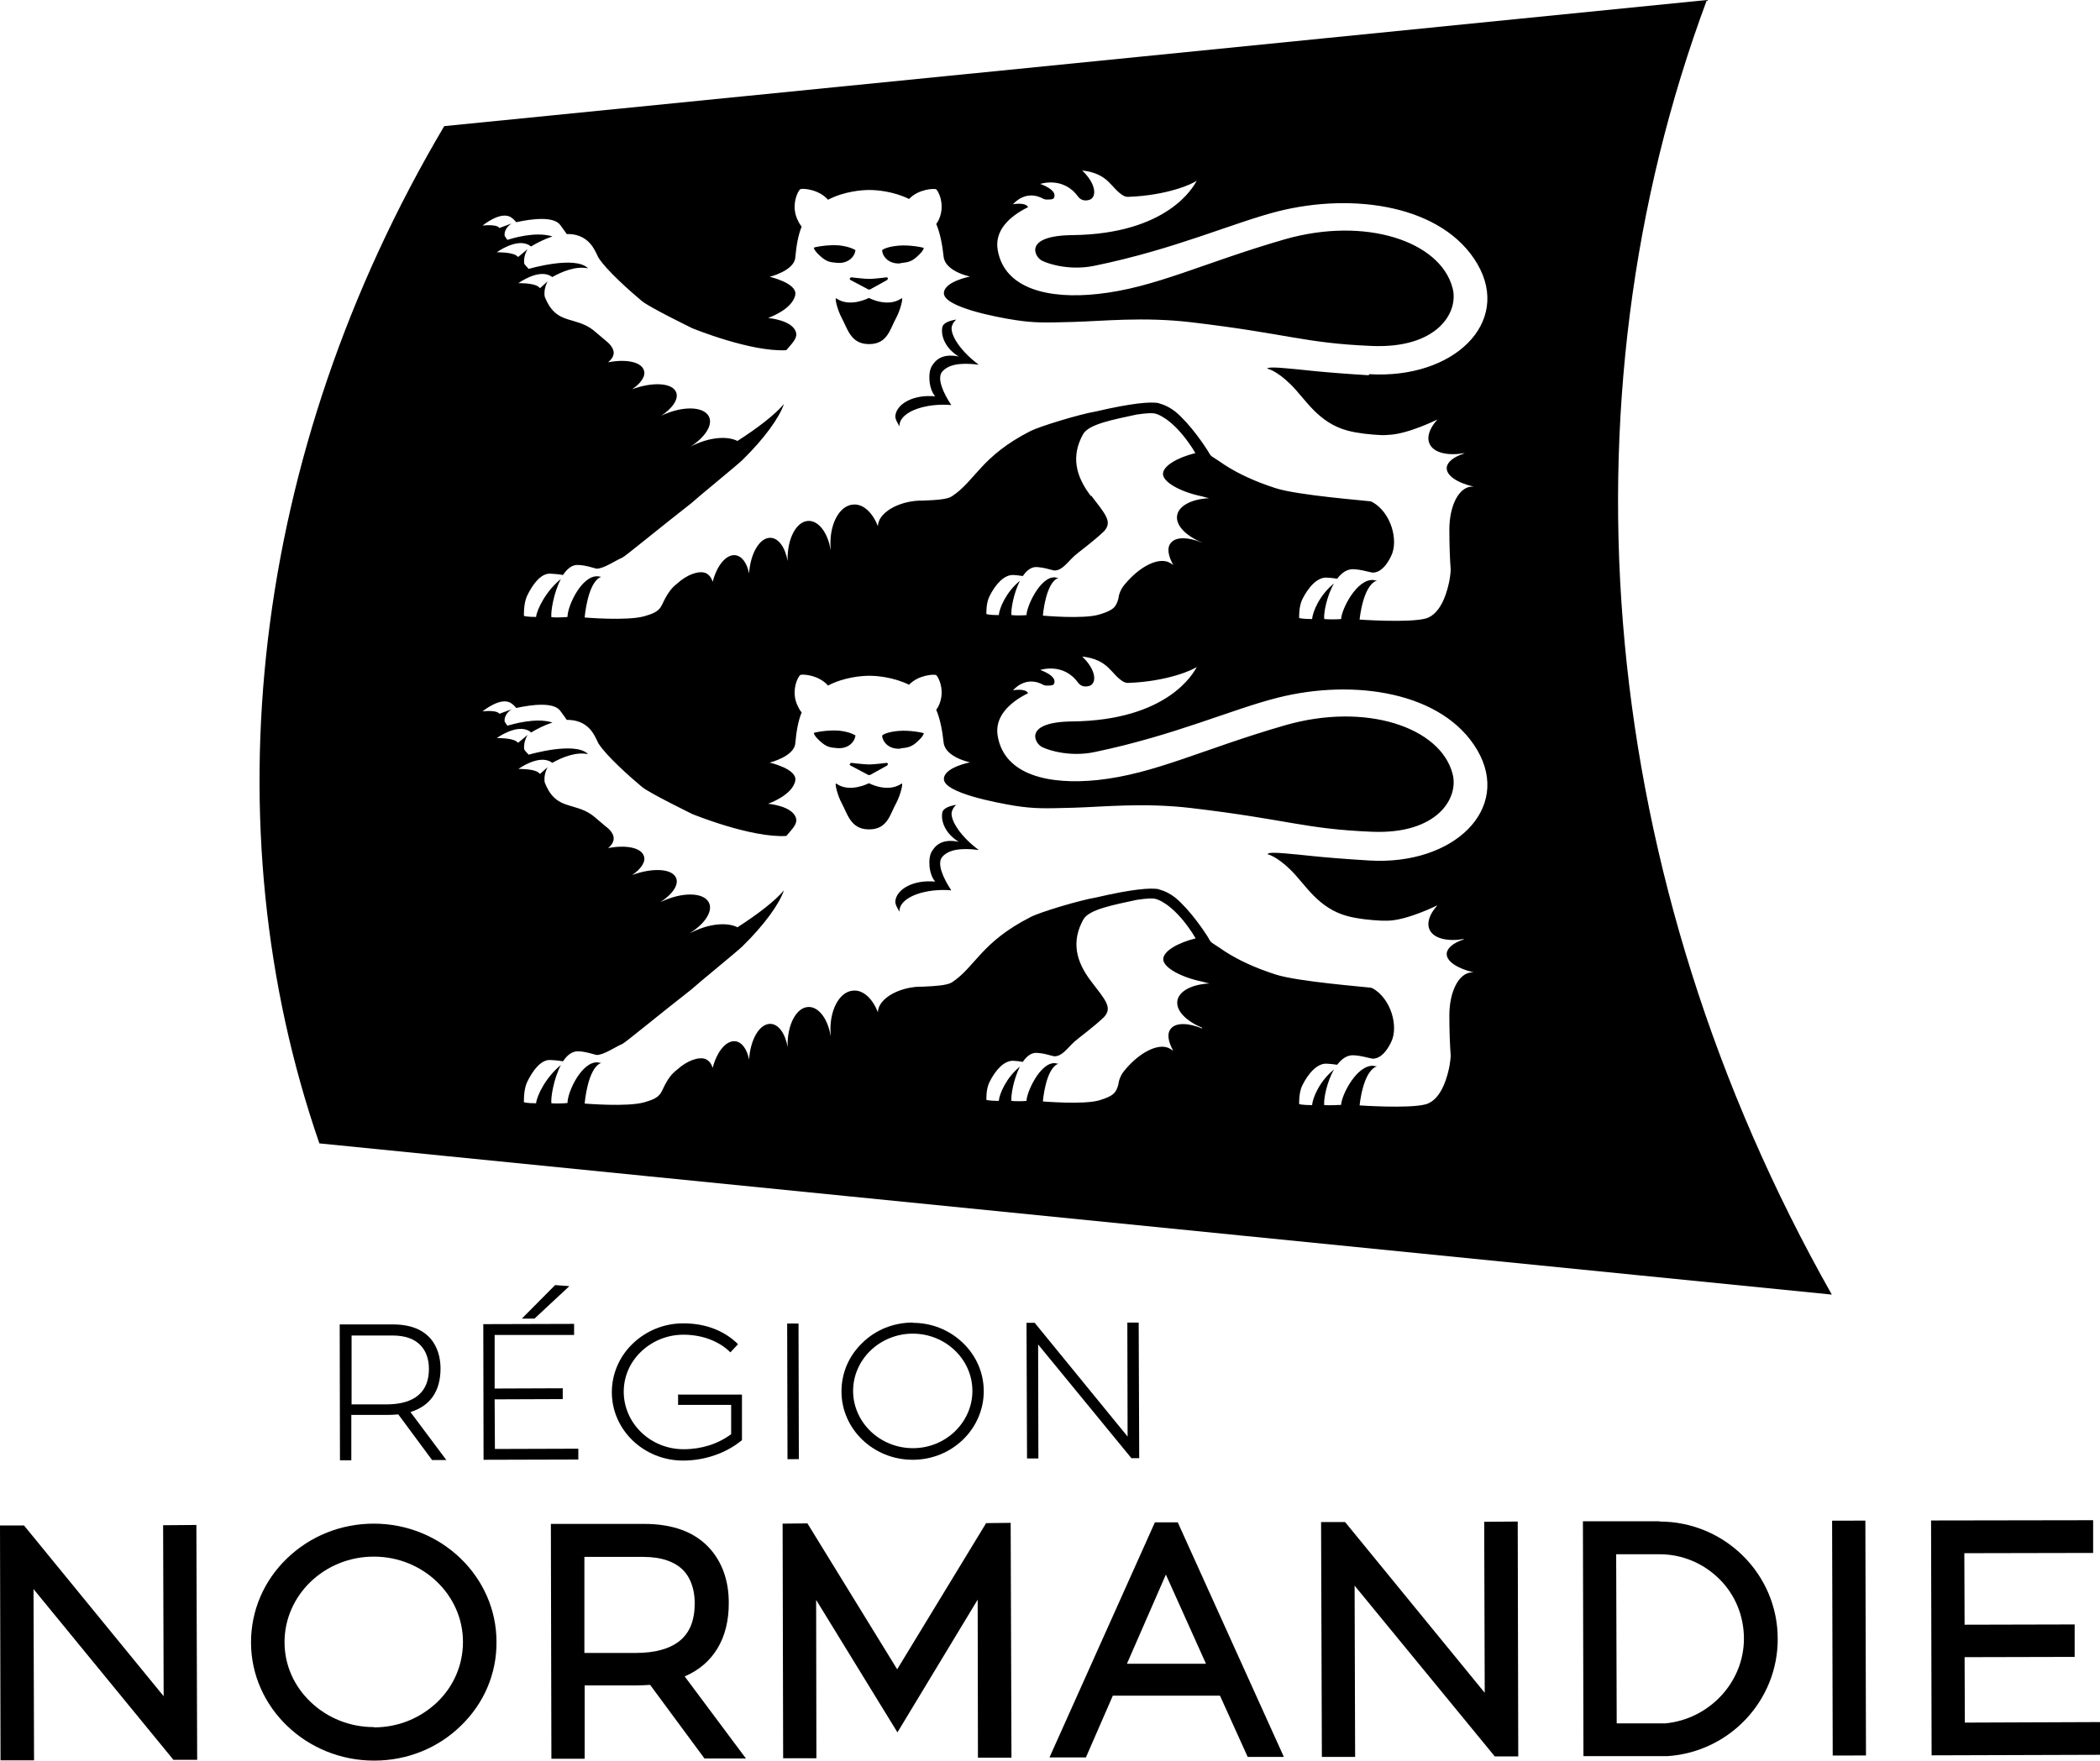 <?xml version="1.0" encoding="UTF-8"?>
<svg id="Calque_2" data-name="Calque 2" xmlns="http://www.w3.org/2000/svg" viewBox="0 0 79.56 66.72">
  <g id="Calque_1-2" data-name="Calque 1">
    <path d="M13.32,53.21v-2.6s1.55,0,1.55,0h0c.48,0,.84.13,1.07.38.2.21.31.52.31.88,0,1.11-.85,1.34-1.56,1.35h-1.38ZM16.69,51.86c0-.5-.18-1.67-1.81-1.67h-2.01s.01,5.15.01,5.15h.43s0-1.72,0-1.72h1.38c.14,0,.28-.01.4-.02l1.28,1.73h.54s-1.36-1.82-1.36-1.82c.75-.23,1.14-.79,1.14-1.65"/>
    <polygon points="18.75 54.91 18.74 53.03 21.32 53.02 21.32 52.61 18.74 52.62 18.74 50.59 21.75 50.59 21.75 50.17 18.31 50.18 18.32 55.32 21.91 55.31 21.91 54.9 18.75 54.91"/>
    <polygon points="21.57 48.74 21.03 48.7 19.77 49.97 20.25 49.97 21.57 48.74"/>
    <path d="M25.69,52.83v.41s2.01,0,2.01,0v1.11c-.5.37-1.12.57-1.8.57h0c-1.25,0-2.26-.97-2.27-2.17,0-.58.23-1.12.66-1.53.43-.41,1-.64,1.6-.64h0c.68,0,1.29.22,1.72.61l.06.06.29-.31-.06-.06c-.52-.48-1.21-.73-2.01-.73h-.01c-.72,0-1.4.28-1.91.77-.51.49-.79,1.15-.79,1.84,0,1.43,1.21,2.59,2.7,2.59h0c.82,0,1.62-.28,2.2-.75l.03-.02v-1.73s-2.44,0-2.44,0Z"/>
    <rect x="29.83" y="50.15" width=".43" height="5.14" transform="translate(-.13 .08) rotate(-.14)"/>
    <path d="M34.58,50.54c1.24,0,2.26.97,2.26,2.17,0,1.19-1.01,2.17-2.25,2.17h0c-1.25,0-2.26-.97-2.27-2.16,0-.58.23-1.12.66-1.54.43-.41,1-.64,1.6-.64h0ZM34.58,50.12h0c-.72,0-1.4.27-1.91.77-.51.49-.79,1.14-.79,1.84,0,1.43,1.21,2.59,2.7,2.59h0c1.49,0,2.69-1.17,2.69-2.6,0-.69-.28-1.34-.79-1.83-.51-.49-1.18-.76-1.9-.76"/>
    <polygon points="43.14 50.12 42.71 50.12 42.72 54.44 39.2 50.13 38.89 50.13 38.91 55.27 39.34 55.27 39.33 50.95 42.84 55.23 42.86 55.26 43.16 55.26 43.14 50.12"/>
    <polygon points="6.18 57.8 6.2 64.28 .91 57.81 0 57.81 .02 66.71 1.29 66.71 1.27 60.22 6.57 66.69 7.47 66.69 7.44 57.79 6.18 57.8"/>
    <g>
      <path d="M14.16,65.45c-.9,0-1.75-.34-2.39-.95-.64-.61-.99-1.41-.99-2.27,0-1.78,1.51-3.24,3.38-3.24h.01c1.85,0,3.37,1.45,3.37,3.23,0,.86-.34,1.67-.97,2.28-.64.61-1.48.96-2.39.96h0ZM14.17,57.74h-.01c-1.24,0-2.41.47-3.29,1.32-.88.85-1.36,1.98-1.36,3.18,0,2.47,2.1,4.48,4.66,4.48h.01c1.24,0,2.41-.47,3.28-1.32.88-.85,1.36-1.98,1.35-3.18,0-2.47-2.09-4.48-4.65-4.48"/>
      <path d="M22.14,62.65v-3.65s2.22,0,2.22,0h.01c.69,0,1.2.18,1.53.52.34.37.42.87.42,1.23,0,.66-.19,1.13-.58,1.44-.38.3-.93.45-1.66.45h-1.95ZM27.61,60.73c0-.84-.26-1.55-.74-2.07-.56-.61-1.39-.91-2.47-.91h-3.53s.02,8.9.02,8.9h1.26s0-2.78,0-2.78h1.96c.18,0,.35-.01.52-.02l2.06,2.79h1.57s-2.32-3.11-2.32-3.11c1.09-.47,1.68-1.45,1.67-2.8"/>
    </g>
    <polygon points="37.36 57.72 33.99 63.26 30.59 57.73 29.65 57.74 29.67 66.63 30.93 66.63 30.92 60.63 34 65.65 37.04 60.62 37.05 66.61 38.32 66.61 38.29 57.71 37.36 57.72"/>
    <path d="M42.69,63.06l1.48-3.39,1.52,3.38h-3ZM43.75,57.7l-3.99,8.9h1.38s1.02-2.34,1.02-2.34h4.06s1.05,2.32,1.05,2.32h1.37s-4.02-8.89-4.02-8.89h-.86Z"/>
    <polygon points="56.23 57.67 56.25 64.15 50.96 57.68 50.05 57.68 50.08 66.58 51.34 66.58 51.32 60.09 56.63 66.56 57.52 66.56 57.5 57.66 56.23 57.67"/>
    <path d="M61.25,65.31l-.02-6.41h1.64s0,0,0,0c.85,0,1.65.33,2.26.93.61.6.94,1.41.94,2.27,0,1.65-1.31,3.05-2.98,3.21h-1.85ZM62.88,57.65h-2.91s.02,8.9.02,8.9h3.16s.03,0,.03,0c2.35-.16,4.18-2.11,4.17-4.45,0-2.45-2.01-4.44-4.48-4.44"/>
    <rect x="69.42" y="57.63" width="1.26" height="8.9" transform="translate(-.16 .18) rotate(-.15)"/>
    <polygon points="79.56 65.26 74.44 65.28 74.43 62.8 78.6 62.79 78.6 61.56 74.43 61.57 74.42 58.86 79.3 58.85 79.3 57.61 73.16 57.62 73.18 66.52 79.56 66.5 79.56 65.26"/>
    <g>
      <path d="M34.12,28.36c.28-.03.42-.05.65-.27.16-.15.2-.21.23-.3,0-.02-.54-.13-.97-.09-.43.04-.61.15-.61.18.02.25.27.53.7.49"/>
      <path d="M32.19,28.95s0,.05.03.06l.68.36s.02,0,.03,0c.01,0,.02,0,.03,0l.65-.36s.03-.04.03-.06c0-.02-.03-.04-.05-.04,0,0-.47.06-.66.06s-.67-.06-.67-.06c-.03,0-.05.02-.06.04"/>
      <path d="M32.41,27.87s-.18-.13-.61-.18c-.43-.04-.98.07-.97.09.03.09.07.15.23.3.24.22.37.25.65.27.43.04.68-.24.7-.49"/>
      <path d="M34.12,9.97c.28-.03.42-.05.65-.27.16-.15.2-.21.23-.3,0-.02-.54-.13-.97-.09-.43.04-.61.15-.61.18.02.25.27.53.7.49"/>
      <path d="M34.15,29.7c-.53.36-1.23-.02-1.23-.02,0,0-.72.38-1.23.02-.09-.07.04.45.2.74.22.41.34.98,1.01.99h0s.03,0,.03,0c.7,0,.79-.58,1.02-.99.16-.29.29-.81.2-.74"/>
      <path d="M36.07,30.74c.02-.09.08-.17.16-.24-.04.01-.48.06-.53.29-.06.32.1.79.62,1.11-.64-.13-.89.15-1.02.37-.15.25-.12.85.13,1.14-.8-.08-1.46.27-1.51.74-.01.12.08.27.16.4,0-.03,0-.06,0-.08.08-.52,1.06-.81,1.96-.73-.3-.45-.56-1.02-.34-1.27.23-.26.66-.35,1.38-.26-.64-.47-1.1-1.11-1.02-1.46"/>
      <path d="M36.07,12.35c.02-.09.08-.17.16-.24-.04.01-.48.06-.53.29-.06.32.1.79.62,1.11-.64-.13-.89.15-1.02.37-.15.25-.12.85.13,1.14-.8-.08-1.46.27-1.51.74-.01.12.08.26.16.4,0-.03,0-.06,0-.08.08-.52,1.06-.81,1.96-.73-.3-.45-.56-1.02-.34-1.27.23-.26.66-.35,1.38-.26-.64-.47-1.1-1.11-1.02-1.46"/>
      <path d="M51.85,14.22c-1.98-.12-2.52-.22-3.2-.27-.68-.06-.64.02-.64.02,0,0,.33.05.89.6.56.55,1.03,1.45,2.16,1.75.38.1.85.15,1.29.17.07,0,.14,0,.24-.01.74-.02,1.86-.58,1.86-.58,0,0,0,.01-.02.03-.28.32-.39.65-.26.91.17.33.7.44,1.32.33-.02.01-.04.02-.06.03-.36.12-.6.31-.62.52-.02.3.4.58,1.02.72-.02,0-.05,0-.07,0-.5.02-.85.74-.85,1.63,0,.59.02,1.1.05,1.51,0,.12-.02.25-.04.38-.06.33-.28,1.31-.91,1.48-.64.17-2.5.04-2.5.04,0,0,.12-1.31.66-1.48-.05,0-.1-.01-.14-.02-.63-.05-1.21,1.12-1.22,1.48-.11.01-.42.02-.64,0-.03-.2.09-.87.37-1.35-.55.44-.81,1.08-.83,1.35-.38,0-.49-.04-.49-.04,0,0-.02-.43.12-.71.23-.46.57-.85.94-.82.07,0,.24.02.38.04.17-.22.37-.37.62-.36.32.02.46.08.72.13.33,0,.56-.33.7-.62.3-.59,0-1.66-.7-2.05-.02,0-.04-.02-.06-.03-.2-.03-2.78-.23-3.61-.5-.78-.25-1.42-.55-1.93-.88-.59-.41-.48-.26-.65-.55-.07-.11-.63-.98-1.22-1.47,0,0,0,0,0,0-.19-.15-.39-.25-.57-.3-.02,0-.04-.01-.05-.02-.3-.07-1.05,0-2.38.31-.65.11-2.14.57-2.48.74-1.89.96-2.1,1.9-2.99,2.48-.18.12-.61.14-1.08.16-.1,0-.19,0-.29.01-.79.08-1.42.5-1.43.96-.2-.51-.55-.85-.93-.82-.54.03-.93.78-.86,1.67,0,.02,0,.04,0,.06-.1-.65-.45-1.12-.84-1.11-.46.01-.81.68-.79,1.49,0,.01,0,.02,0,.03-.09-.51-.34-.87-.65-.88-.41-.01-.76.59-.81,1.35-.08-.39-.27-.66-.52-.69-.35-.04-.7.39-.86,1.01-.05-.17-.15-.29-.28-.34-.26-.09-.7.07-1.06.4-.22.17-.33.34-.44.53-.2.36-.15.53-.8.71-.65.19-2.27.05-2.27.05,0,0,.11-1.36.63-1.54-.05,0-.09-.02-.13-.02-.6-.05-1.15,1.11-1.15,1.54-.1.01-.4.03-.61.01-.03-.21.09-.94.36-1.45-.57.46-.91,1.16-.94,1.44-.36,0-.46-.04-.46-.04,0,0-.02-.44.11-.74.22-.47.54-.88.89-.86.08,0,.32.02.48.05.16-.24.35-.4.59-.38.3.02.44.08.68.14.28,0,.68-.29.98-.42.1-.04,1.38-1.1,2.61-2.06.25-.23,1.71-1.42,1.93-1.63.84-.82,1.41-1.62,1.58-2.13-.33.4-1.01.92-1.76,1.4-.4-.2-1.08-.14-1.75.2-.02,0-.03.02-.05.03h0c.58-.37.89-.85.71-1.17-.21-.38-1.01-.39-1.79-.02-.01,0-.02.01-.03.02.46-.3.7-.66.58-.92-.16-.35-.9-.38-1.66-.1.34-.23.53-.51.44-.73-.11-.31-.68-.42-1.35-.29.14-.12.22-.25.21-.38-.01-.14-.12-.3-.3-.44-.18-.16-.34-.28-.39-.33-.55-.49-1.14-.36-1.56-.76-.17-.16-.28-.37-.36-.57-.06-.31.11-.59.11-.59l-.29.26s-.04-.04-.07-.06c-.18-.14-.75-.13-.75-.13,0,0,.77-.56,1.24-.26.01,0,.03.02.04.03.36-.2.89-.43,1.36-.33-.48-.5-2.25.02-2.25.02l-.12-.13s-.02-.03-.05-.07c-.04-.3.13-.55.13-.55l-.36.3s-.04-.04-.06-.05c-.18-.14-.75-.13-.75-.13,0,0,.77-.56,1.24-.26.02.01.04.03.06.04.23-.14.51-.28.81-.38-.64-.2-1.51.07-1.71.13-.04-.06-.07-.1-.1-.15-.04-.29.26-.47.26-.47l-.46.17c-.11-.16-.64-.09-.64-.09,0,0,.71-.59,1.1-.3.07.05.13.11.18.17.59-.13,1.41-.23,1.66.1.04.06.16.21.25.35.32-.01.64.08.89.36.11.12.21.31.31.53.31.49,1.22,1.29,1.65,1.65.27.23,1.91,1.03,1.91,1.03,0,0,2.22.91,3.56.83.23-.27.42-.45.37-.66-.11-.48-1.06-.56-1.06-.56,0,0,.93-.32,1.03-.88.08-.44-.97-.68-.97-.68,0,0,.93-.23.97-.73.04-.45.11-.85.24-1.17-.04-.06-.09-.12-.13-.21-.31-.58,0-1.17.08-1.21.07-.04.69-.01,1.05.4.61-.32,1.29-.37,1.55-.37h0s.01,0,.02,0,.01,0,.02,0h0c.25,0,.89.05,1.48.34.36-.38.95-.4,1.02-.37.08.04.39.62.08,1.21-.02.04-.05.07-.07.11.14.32.23.77.28,1.24.06.56,1,.75,1,.75,0,0-1,.19-.99.64.02.52,1.98.9,2.71,1.01.73.11,1.1.1,2.2.07,1.1-.03,2.64-.2,4.44.01,3.72.44,4.27.79,6.85.9,2.51.11,3.32-1.29,3.07-2.2-.46-1.76-3.29-2.72-6.36-1.84-3.08.89-4.92,1.84-7.08,2.07-1.82.2-3.53-.17-3.79-1.66-.13-.73.42-1.27,1.15-1.63-.1-.2-.57-.11-.57-.11,0,0,.47-.59,1.16-.2.07.03.14.02.2.02.08,0,.16-.01.19-.06.15-.31-.52-.53-.52-.53,0,0,.88-.3,1.44.49.13.16.3.15.43.11.26-.09.28-.57-.28-1.11,1.03.12,1.08.68,1.57.96.04.02.1.04.16.04,1.49-.05,2.49-.5,2.61-.62-.11.23-1.1,2.03-4.72,2.07-1.86.02-1.43.83-1.14.97.28.14,1.09.38,1.99.19,3.03-.62,5.22-1.62,6.94-2.06,2.89-.73,6.27-.22,7.56,1.99,1.3,2.23-.89,4.37-4.09,4.18M41.33,18.8c-.59-.77-.75-1.52-.3-2.34.21-.39,1.16-.56,2.03-.75.41-.06.6-.06.69-.04.3.07.83.43,1.36,1.22.1.14.09.15.18.28-.69.17-1.23.49-1.23.79,0,.32.69.69,1.48.85.09.03.19.05.27.07-.64.03-1.13.27-1.21.63-.08.38.31.79.94,1.05,0,0,0,0-.01,0-.51-.21-.97-.22-1.16,0-.17.18-.12.5.08.85-.04-.03-.08-.05-.11-.07-.41-.26-1.16.11-1.74.82-.14.17-.21.35-.23.53-.09.3-.16.43-.73.6-.6.18-2.13.04-2.13.04,0,0,.1-1.26.59-1.43-.05,0-.09-.01-.13-.02-.56-.04-1.08,1.11-1.08,1.43-.1.01-.38.02-.57,0-.03-.19.08-.83.32-1.3-.52.42-.78,1.04-.8,1.3-.37,0-.47-.04-.47-.04,0,0-.02-.41.12-.68.22-.44.55-.82.91-.8.07,0,.22.02.35.04.15-.22.33-.36.55-.34.28.02.41.08.64.13.3,0,.47-.28.77-.56.17-.15.7-.53,1.12-.93.32-.36.06-.63-.49-1.35M48.01,32.37s.33.05.89.6c.56.55,1.03,1.45,2.16,1.75.38.1.85.15,1.29.17.07,0,.14,0,.24,0,.74-.02,1.86-.58,1.86-.58,0,0,0,.01-.02.03-.28.32-.39.65-.26.91.17.33.7.44,1.32.33-.02,0-.04.02-.06.03-.36.12-.6.31-.62.52-.02.3.4.57,1.02.72-.02,0-.05,0-.07,0-.5.02-.85.74-.85,1.63,0,.59.02,1.1.05,1.51,0,.12-.02.25-.04.38-.06.33-.28,1.31-.91,1.48-.64.17-2.5.04-2.5.04,0,0,.12-1.31.66-1.48-.05,0-.1-.01-.14-.02-.63-.04-1.21,1.12-1.22,1.48-.11.01-.42.02-.64.01-.03-.2.09-.87.37-1.35-.55.44-.81,1.08-.83,1.35-.38,0-.49-.04-.49-.04,0,0-.02-.43.12-.71.23-.46.57-.85.94-.82.07,0,.24.02.38.04.17-.22.37-.37.62-.36.32.02.46.08.72.13.33,0,.56-.33.7-.62.3-.59,0-1.66-.7-2.05-.02,0-.04-.01-.06-.02-.2-.03-2.78-.23-3.61-.5-.78-.25-1.42-.55-1.93-.88-.59-.41-.48-.26-.65-.56-.07-.11-.63-.98-1.22-1.47,0,0,0,0,0,0-.19-.15-.39-.25-.57-.3-.02,0-.04-.01-.05-.02-.3-.07-1.05,0-2.38.31-.65.11-2.14.56-2.48.74-1.89.96-2.1,1.9-2.99,2.48-.18.11-.61.14-1.08.16-.1,0-.19,0-.29.01-.79.08-1.42.5-1.43.96-.2-.51-.55-.85-.93-.82-.54.03-.93.78-.86,1.67,0,.02,0,.04,0,.06-.1-.65-.45-1.12-.84-1.11-.46.01-.81.68-.79,1.49,0,.01,0,.02,0,.03-.09-.51-.34-.87-.65-.88-.41-.01-.76.58-.81,1.35-.08-.39-.27-.66-.52-.69-.35-.04-.7.39-.86,1.01-.05-.17-.15-.29-.28-.34-.26-.09-.7.07-1.06.4-.22.17-.33.33-.44.53-.2.36-.15.53-.8.71-.65.19-2.27.05-2.27.05,0,0,.11-1.36.63-1.54-.05,0-.09-.01-.13-.02-.6-.05-1.15,1.11-1.15,1.54-.1.01-.4.03-.61.01-.03-.21.09-.94.36-1.45-.57.46-.91,1.16-.94,1.45-.36,0-.46-.04-.46-.04,0,0-.02-.44.11-.74.22-.47.54-.88.89-.86.08,0,.32.02.48.05.16-.24.35-.39.59-.38.3.02.44.08.68.14.28,0,.68-.29.98-.42.1-.04,1.38-1.1,2.61-2.06.25-.23,1.71-1.42,1.93-1.63.84-.82,1.41-1.62,1.58-2.13-.33.4-1.01.92-1.76,1.4-.4-.2-1.08-.14-1.75.2-.02,0-.03.02-.05.02.58-.36.89-.85.71-1.17-.21-.38-1.01-.39-1.79-.02-.01,0-.02,0-.03.01.46-.3.7-.66.58-.92-.16-.35-.9-.38-1.66-.1.34-.23.53-.51.44-.73-.11-.31-.68-.42-1.35-.29.14-.12.22-.25.21-.39-.01-.14-.12-.3-.3-.43-.18-.16-.34-.28-.39-.33-.55-.49-1.14-.36-1.56-.76-.17-.16-.28-.37-.36-.57-.06-.31.11-.59.11-.59l-.29.26s-.04-.04-.07-.06c-.18-.14-.75-.13-.75-.13,0,0,.77-.56,1.24-.26.01,0,.03.02.04.03.36-.2.89-.43,1.36-.33-.48-.5-2.25.02-2.25.02l-.12-.13s-.02-.03-.05-.07c-.04-.29.13-.55.13-.55l-.36.3s-.04-.04-.06-.05c-.18-.14-.75-.13-.75-.13,0,0,.77-.56,1.24-.26.02.01.04.03.06.05.23-.14.51-.28.81-.38-.64-.2-1.51.07-1.71.12-.04-.06-.07-.1-.1-.15-.04-.29.26-.47.26-.47l-.46.17c-.11-.16-.64-.09-.64-.09,0,0,.71-.59,1.1-.3.07.05.13.11.18.17.59-.13,1.41-.23,1.66.1.04.06.16.21.25.35.32,0,.64.08.89.36.11.12.21.31.31.53.31.49,1.22,1.29,1.65,1.65.27.23,1.91,1.03,1.91,1.03,0,0,2.22.91,3.56.83.23-.27.42-.45.37-.66-.11-.48-1.06-.56-1.06-.56,0,0,.93-.32,1.03-.88.08-.44-.97-.68-.97-.68,0,0,.93-.23.97-.73.04-.45.11-.85.24-1.17-.04-.05-.09-.12-.13-.21-.31-.58,0-1.17.08-1.21.07-.04.69-.01,1.05.4.61-.32,1.29-.37,1.55-.37h0s.01,0,.02,0h.02c.25,0,.89.05,1.48.34.36-.38.95-.4,1.02-.37.08.04.39.62.08,1.21-.02.04-.05.07-.07.11.14.32.23.77.28,1.24.06.56,1,.75,1,.75,0,0-1,.19-.99.64.02.52,1.98.89,2.71,1.01.73.11,1.1.1,2.2.07,1.1-.03,2.64-.2,4.44.01,3.72.44,4.27.79,6.85.9,2.51.11,3.32-1.29,3.07-2.2-.46-1.76-3.29-2.72-6.36-1.83-3.08.89-4.92,1.84-7.08,2.07-1.82.19-3.53-.17-3.79-1.66-.13-.72.42-1.27,1.15-1.63-.1-.2-.57-.11-.57-.11,0,0,.47-.59,1.16-.2.07.03.14.02.2.02.08,0,.16-.01.19-.06.15-.31-.52-.53-.52-.53,0,0,.88-.3,1.44.49.13.16.3.15.43.11.26-.09.28-.57-.28-1.11,1.03.12,1.08.68,1.57.96.04.02.1.04.16.04,1.49-.05,2.49-.5,2.61-.61-.11.23-1.1,2.03-4.72,2.07-1.86.02-1.43.83-1.14.97.28.14,1.09.38,1.99.19,3.03-.63,5.22-1.63,6.94-2.06,2.89-.73,6.27-.22,7.56,1.99,1.3,2.23-.89,4.37-4.09,4.18-1.98-.12-2.52-.22-3.2-.27-.68-.06-.64.02-.64.02M45.54,38.97s0,0-.01,0c-.51-.21-.97-.22-1.16,0-.17.18-.12.5.08.85-.04-.03-.08-.05-.11-.07-.41-.26-1.16.11-1.74.82-.14.17-.21.35-.23.53-.09.3-.16.43-.73.6-.6.17-2.13.04-2.13.04,0,0,.1-1.26.59-1.43-.05,0-.09-.01-.13-.02-.56-.04-1.08,1.11-1.08,1.43-.1.01-.38.02-.57,0-.03-.19.08-.83.32-1.3-.52.42-.78,1.04-.8,1.3-.37,0-.47-.04-.47-.04,0,0-.02-.41.12-.68.22-.44.55-.82.91-.8.07,0,.22.02.35.04.15-.22.33-.36.55-.34.28.02.41.08.64.13.3,0,.47-.28.77-.56.17-.15.7-.53,1.12-.93.32-.36.06-.63-.49-1.35-.59-.77-.75-1.52-.3-2.34.21-.39,1.16-.56,2.03-.75.41-.06.6-.06.69-.04.3.07.83.43,1.36,1.22.1.14.09.15.18.28-.69.17-1.23.49-1.23.79,0,.32.69.69,1.48.85.09.03.19.05.27.07-.64.03-1.13.27-1.21.63-.08.38.31.79.94,1.05M64.67,0c-15.95,1.6-31.89,3.19-47.84,4.78-7.35,12.42-8.88,26.55-4.73,38.55l57.3,5.73c-8.91-15.75-10.44-33.74-4.73-49.07"/>
      <path d="M32.41,9.48s-.18-.13-.61-.18c-.43-.04-.98.07-.97.09.03.09.07.15.23.3.24.22.37.25.65.27.43.04.68-.24.7-.49"/>
      <path d="M34.15,11.31c-.53.36-1.23-.02-1.23-.02,0,0-.72.38-1.23.02-.09-.07.04.45.2.74.22.41.34.98,1.01.99h0s.03,0,.03,0c.7,0,.79-.58,1.02-.99.16-.29.29-.81.2-.74"/>
      <path d="M32.19,10.55s0,.05.03.06l.68.36s.02,0,.03,0c.01,0,.02,0,.03,0l.65-.36s.03-.04.03-.06c0-.02-.03-.04-.05-.04,0,0-.47.06-.66.06s-.67-.06-.67-.06c-.03,0-.05.02-.06.04"/>
    </g>
  </g>
</svg>